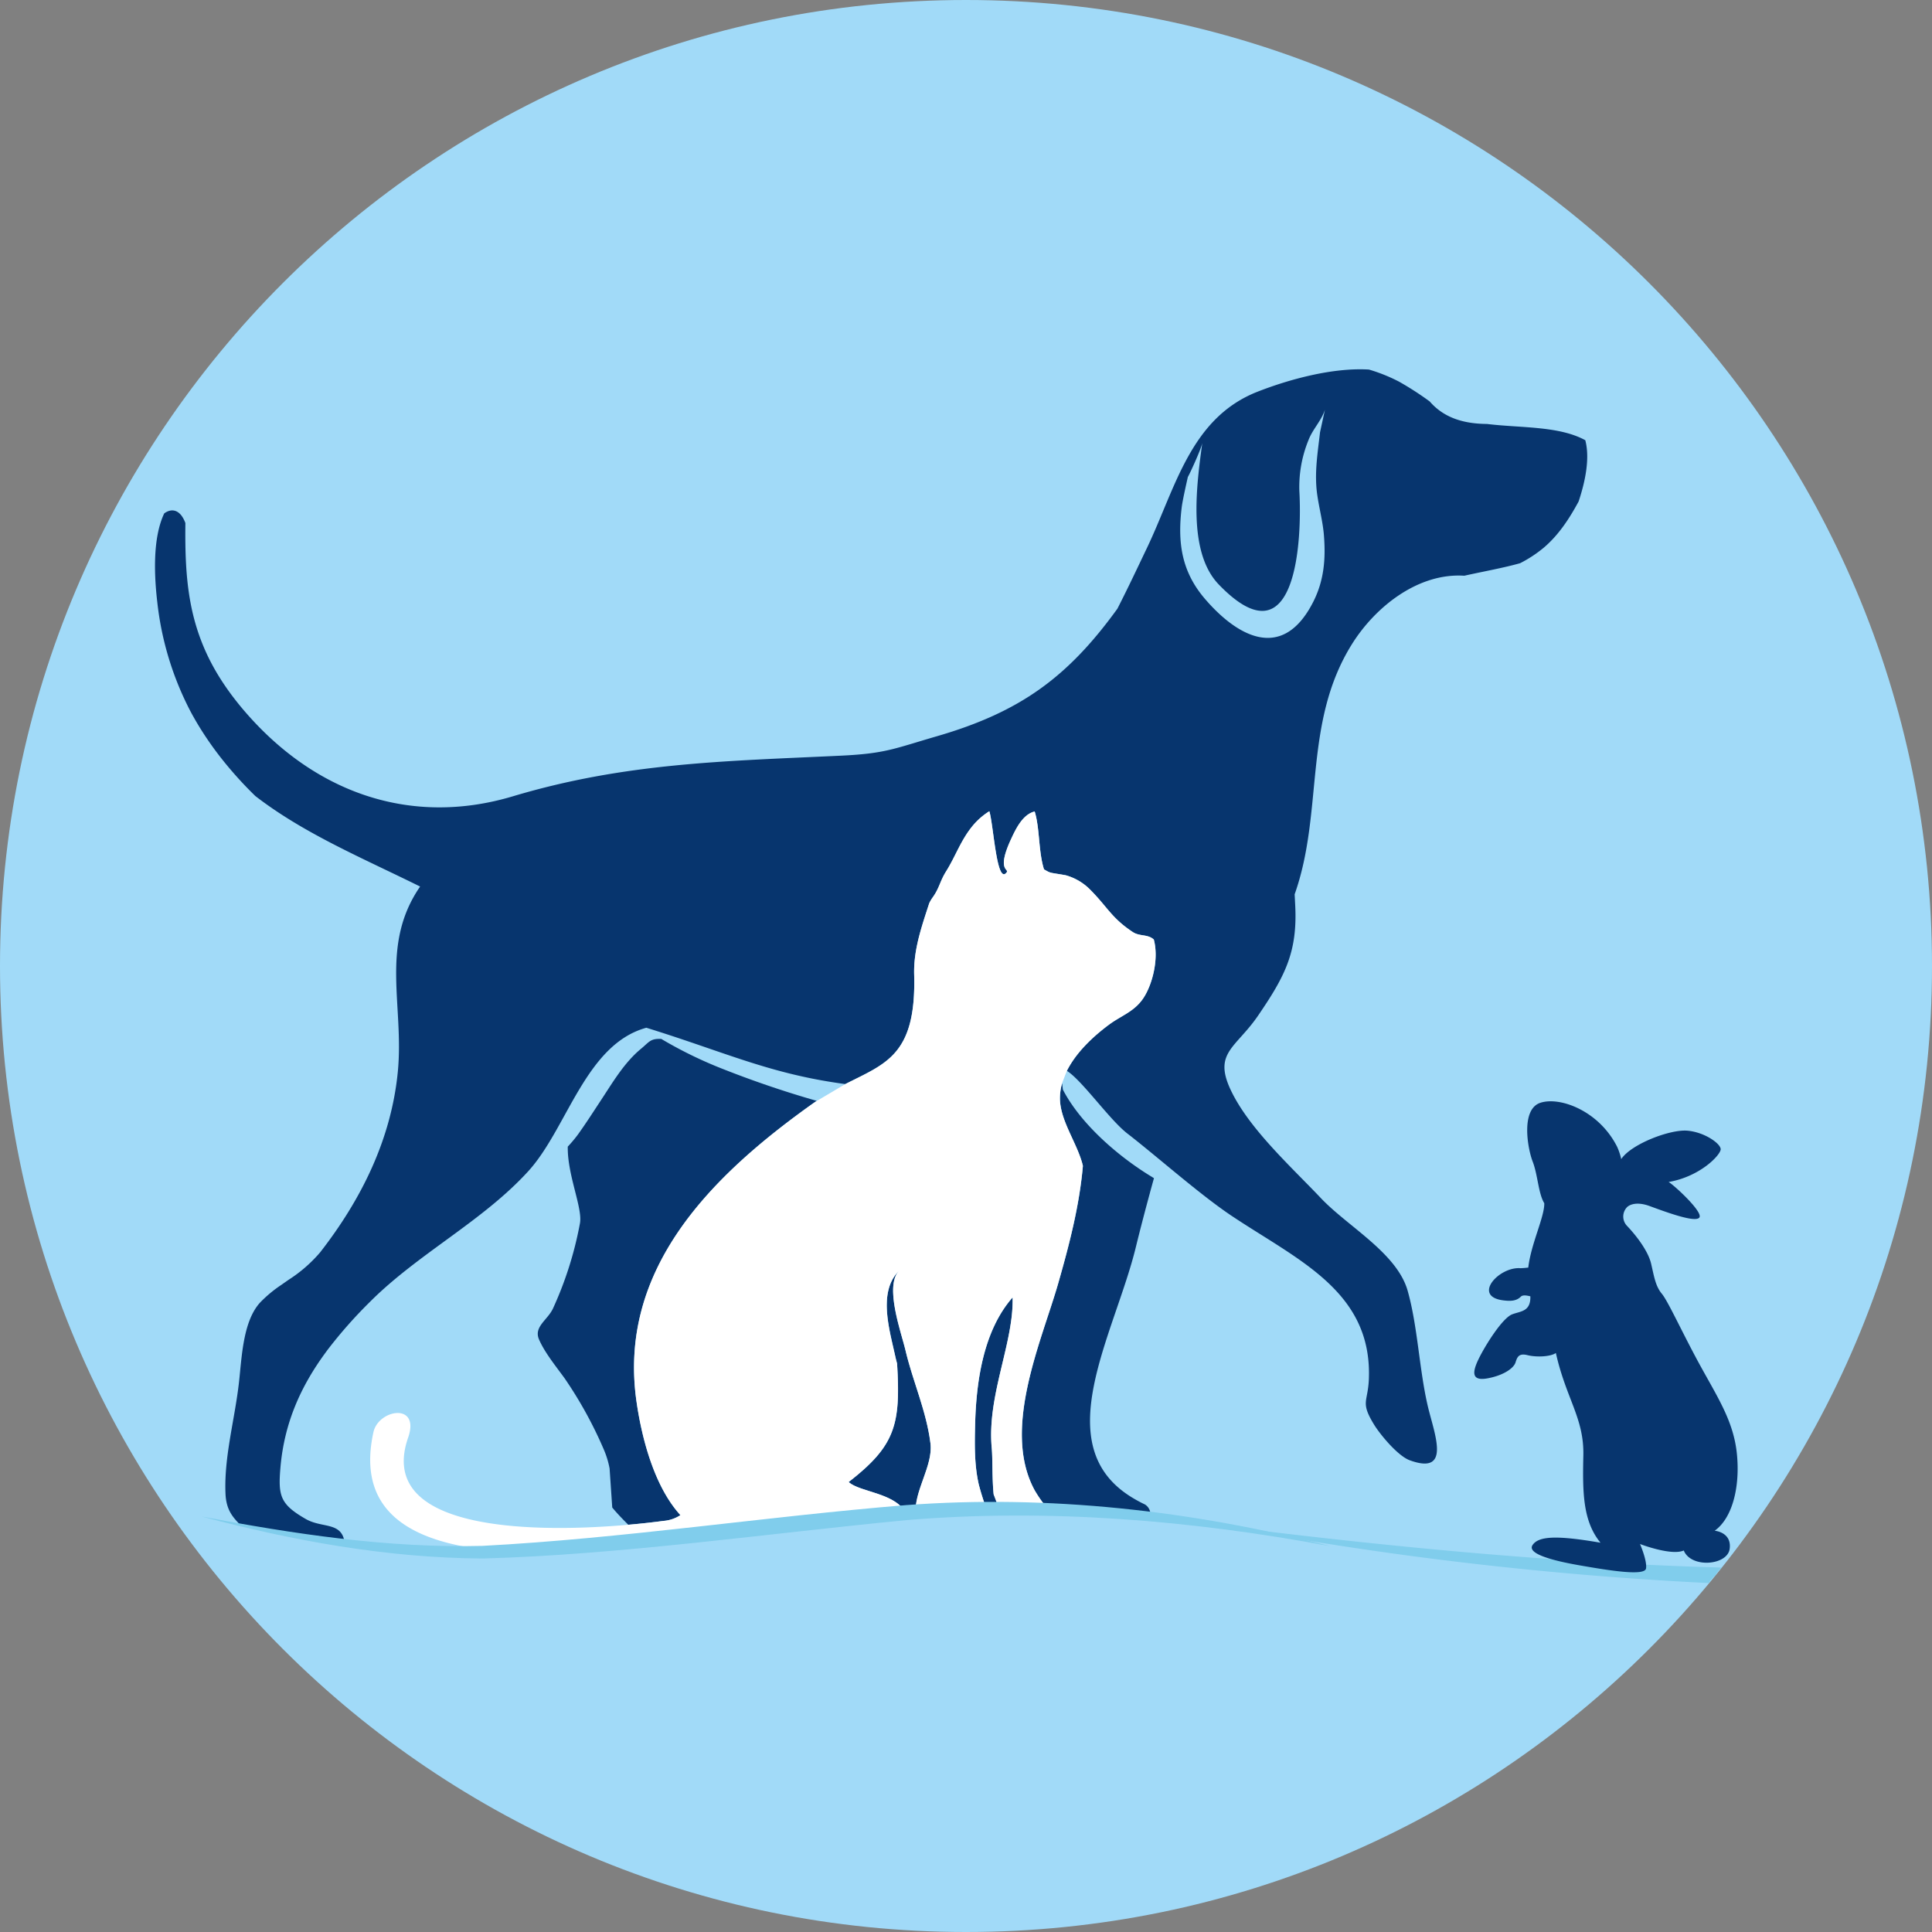 <svg xmlns="http://www.w3.org/2000/svg" xmlns:xlink="http://www.w3.org/1999/xlink" id="Gruppe_231" data-name="Gruppe 231" width="500" height="500" viewBox="0 0 500 500"><rect x="0" y="0" width="500" height="500" fill="#808080" stroke="none"/><defs><clipPath id="clip-path"><rect id="Rechteck_98" data-name="Rechteck 98" width="500" height="500" fill="none"></rect></clipPath></defs><g id="Gruppe_230" data-name="Gruppe 230" clip-path="url(#clip-path)"><path id="Pfad_263" data-name="Pfad 263" d="M500,250c0,138.069-111.929,250-250,250S0,388.071,0,250,111.929,0,250,0,500,111.934,500,250" fill="#a1daf8"></path><path id="Pfad_264" data-name="Pfad 264" d="M189.383,93.707c.173-.178.331-.365.5-.548a6.086,6.086,0,0,1,.582-.474c.04-.069.054-.148.094-.212a7.138,7.138,0,0,1,1.155-1.505c.128-.123.286-.222.429-.336-44.607-1.229-88.853-5.749-127.72-10.566A925.621,925.621,0,0,0,188.786,94.64a3.575,3.575,0,0,1,.6-.933" transform="translate(253.491 315.056)" fill="#80cdec"></path><path id="Pfad_265" data-name="Pfad 265" d="M145.3,149.225c-.775-8.222-4.555-14.109-9.218-22.548s-8.557-17.109-10.22-19.108-2-4.446-2.778-7.777-3.889-7.328-6.218-9.776a3.489,3.489,0,0,1,0-4.886s1.643-1.8,5.833-.266,11.849,4.392,12.87,2.961-6.642-8.473-7.97-9.189c8.276-1.431,13.482-7.047,13.482-8.478s-4.086-4.392-8.582-4.8-14.6,3.469-17.154,7.353a16.657,16.657,0,0,0-1.036-3.134c-4.668-9.332-14.775-13.107-19.883-11.444s-3.336,11.775-2,15.219,1.446,8.222,3,10.778c.089,3.509-3.43,10.482-4.14,16.655-.607.074-1.263.133-1.969.163-5.621-.484-12.648,7.318-4.466,8.325,1.791.222,3.351.2,4.515-.967.479-.479,1.446-.331,2.458-.084.118,4.012-2.581,3.834-4.728,4.673-2.556,1-7,8.113-8.666,11.553s-1.885,5.779,2.334,5,6.776-2.665,7.22-4.111.888-2.443,3.109-1.885,5.887.444,7.333-.558c2.665,11.888,7.333,16.887,7.111,26.55s-.113,17,4.441,22.548c-11.553-2-15.994-1.663-17.553.558s4.668,4,12.332,5.33,16.665,2.778,17,.78-1.554-6.331-1.554-6.331S128.3,175.44,131.527,174c1.885,4.663,11.331,3.884,11.883-.444s-3.884-4.668-3.884-4.668c4.663-3.331,6.554-11.439,5.774-19.661" transform="translate(304.23 227.264)" fill="#07356e"></path><path id="Pfad_266" data-name="Pfad 266" d="M51.206,100.66l0,.079c-.133,5.221-.237,10.576.938,15.7a66.79,66.79,0,0,0,2.1,6.628c1.066-.039,2.132-.079,3.188-.114-.429-1.323-.938-2.63-1.436-3.948-.434-4.476-.227-9.144-.494-12.012-1.263-13.576,5.734-27.2,5.4-38.951-7.462,8.483-9.391,21.422-9.692,32.62" transform="translate(201.165 267.731)" fill="#07356e"></path><path id="Pfad_267" data-name="Pfad 267" d="M59.2,87.267c-1.061-4.511-5.586-16.8-1.535-20.648-5.784,5.478-2.5,15.693-1.056,22.449.123.572.286,1.13.429,1.7.967,15.836-.5,21.274-12.535,30.636,2.892,2.7,12.693,2.808,15,8.518.8-.064,1.594-.133,2.388-.192-.637-5.754,4.5-12.52,3.785-18.3-1.036-8.375-4.56-16.024-6.475-24.156" transform="translate(175.131 262.14)" fill="#07356e"></path><path id="Pfad_268" data-name="Pfad 268" d="M60.181,54.495c-2.867-.138-3.144.809-5.216,2.512-4.427,3.642-7.407,8.814-10.531,13.536-1.93,2.931-3.834,5.9-5.882,8.75a36.491,36.491,0,0,1-2.586,3.079c-.133,7.373,3.913,15.91,3.144,19.883a93.609,93.609,0,0,1-6.988,22.039c-1.421,3-5.014,4.708-3.593,7.985,1.476,3.405,4.4,6.983,6.6,10.013a107.238,107.238,0,0,1,10.146,18.417,23.3,23.3,0,0,1,1.515,4.945l.484,7.126.128,1.91.074,1.076c.143.188.341.4.518.617,1.022,1.189,2.462,2.69,3.642,3.844,3.573-.316,6.7-.676,9.1-1a9.22,9.22,0,0,0,4.382-1.485c-.084-.1-.173-.207-.183-.217-6.623-7.422-9.816-19.73-11.163-29.111-4.974-34.426,19.409-58.642,46.2-77.606.138-.1.281-.188.419-.286A262.971,262.971,0,0,1,74.917,61.8a109.242,109.242,0,0,1-14.736-7.3" transform="translate(110.972 214.379)" fill="#07356e"></path><path id="Pfad_269" data-name="Pfad 269" d="M86.73,85.12c.355-1.293.706-2.566,1.041-3.76-.168-.1-.341-.217-.508-.321C78.578,75.793,68.8,67.324,64.2,58.442L64,56.813a14.132,14.132,0,0,0-.548,3.968c.064,5.843,4.6,11.671,5.937,17.391-.9,10.314-3.509,20.332-6.361,30.305-4.274,14.973-14.736,37.752-6.139,53.623a33.75,33.75,0,0,0,3.4,4.821c7.669-.015,14.953.271,21.99.721,1.5.089,3.065.138,4.535.257a2.97,2.97,0,0,0-1.392-2.107,34.964,34.964,0,0,1-3.129-1.678c-22.459-13.443-4.693-42.258.834-65.1,1.046-4.279,2.359-9.307,3.612-13.9" transform="translate(210.874 223.554)" fill="#07356e"></path><path id="Pfad_270" data-name="Pfad 270" d="M346.926,72.8c4.925-1.105,9.934-1.974,14.479-3.247a32.624,32.624,0,0,0,6.149-4.037c3.844-3.267,6.593-7.491,9-11.933,1.821-5.463,2.931-11.311,1.732-15.861-6.82-3.751-16.872-3.148-25.425-4.209-5.877-.044-11.074-1.485-14.834-5.818a78.933,78.933,0,0,0-7.935-5.127,43.313,43.313,0,0,0-7.792-3.134c-9.529-.577-20.949,2.64-28.854,5.739-17.361,6.81-21.205,24.936-28.568,40.358-2.344,4.905-4.891,10.334-7.679,15.787-12.786,17.677-25.1,26.732-46.674,33-11.143,3.237-13.309,4.491-24.887,5.043-30.068,1.426-55.76,1.8-84.9,10.516-26.264,7.861-51.565-.691-70.194-22.933-.725-.869-1.406-1.727-2.063-2.586a67.29,67.29,0,0,1-3.918-5.69c-7.891-12.915-8.73-25.2-8.572-39.509-1.3-3.519-3.543-3.928-5.478-2.5-3.124,6.573-2.546,16.6-1.772,23.164a79.951,79.951,0,0,0,8.473,27.887c1.031,1.954,2.161,3.869,3.371,5.744q1.969,3.05,4.214,5.961a99.982,99.982,0,0,0,9.3,10.393c12.683,9.791,27.8,16.068,42.638,23.421-10.5,15.244-4.091,30.838-5.774,47.982-1.712,17.41-9.4,32.94-20.065,46.645a36.629,36.629,0,0,1-8.152,7.116q-.992.688-1.954,1.367a32.612,32.612,0,0,0-5.527,4.614c-4.353,4.866-4.659,13.867-5.389,20.44-1.071,9.692-3.933,19.448-3.5,29.027.183,4.106,1.87,6,3.7,7.891a217.594,217.594,0,0,0,27.1,4.525c-.819-5.261-5.818-3.5-10.033-5.927-6.588-3.795-7.185-5.942-6.554-13.309,1-11.661,5.34-21.116,11.646-29.713.192-.257.375-.518.568-.775a119.234,119.234,0,0,1,10.931-12.377c12.52-12.545,29.234-20.9,41.044-33.888,10.062-11.079,14.77-32.758,30.508-37.076,7.7,2.384,14.124,4.668,20.184,6.726,10.072,3.425,19.123,6.228,31.3,7.851,10.531-5.369,18.4-7.506,17.83-28.336-.178-6.455,1.939-12.421,3.908-18.5a11.8,11.8,0,0,1,.75-1.293c1.915-2.6,1.915-4.224,3.627-6.958,2.487-3.978,3.8-8.123,6.973-11.9a18.089,18.089,0,0,1,4.195-3.632c1.1,3.548,1.89,19.083,4.446,15.866.839-1.066-2.734-.237,1.2-8.705,1.288-2.773,3.035-6.341,6.09-7.1,1.347,4.353.952,10.324,2.408,14.977,1.9,1.105,1.268.76,5.591,1.525a14.23,14.23,0,0,1,6.272,3.647c4.58,4.575,5.557,7.373,11.094,11.039,1.831,1.214,3.839.5,5.473,1.959,1.372,5.078-.41,11.829-2.793,15.3-2.329,3.39-5.665,4.4-8.794,6.716-4.131,3.065-8.532,7.2-10.916,11.977,3.9,2.423,11.039,12.648,15.639,16.211,2.152,1.658,4.589,3.652,7.146,5.754,6.568,5.409,14,11.651,19.883,15.575,17.159,11.454,36.306,19.527,35.487,42.095-.217,6.178-2.295,5.956,1.313,11.868,1.624,2.655,6.193,8.167,9.278,9.283,10.916,3.968,6.282-7.012,4.639-14.089-2.226-9.574-2.591-20.593-5.2-29.8-2.768-9.761-15.515-16.626-22.434-23.944-7.61-8.049-18.861-18.175-23.5-28.326-4.283-9.371,1.574-10.645,7.24-18.94,6.929-10.156,10.21-16.4,9.6-28.484-.054-1.036-.1-1.994-.148-2.9,7.58-21.378,2.083-44.315,14.81-64.707,6.114-9.791,17.2-18.491,29.052-17.741M308.863,51.472c.489,3.677,1.505,7.279,1.786,10.936.474,6.04.025,11.592-2.734,17.07-8.2,16.246-20.307,8.37-28.1-.745-6.124-7.161-7.057-14.721-5.976-23.643.237-1.915,1.258-6.356,1.589-7.856.419-.656,3.454-7.215,3.736-8.814C277.7,49.281,275.3,66.539,283.374,75,303.661,96.094,305,63.148,304.283,50.875a32.132,32.132,0,0,1,2.344-13.132c1.066-2.843,3.356-5.039,4.279-7.925l-1.273,5.853c-.592,5.251-1.476,10.408-.77,15.8" transform="translate(31.987 76.208)" fill="#07356e"></path><path id="Pfad_271" data-name="Pfad 271" d="M222.215,75.751c-1.633-1.461-3.642-.745-5.473-1.954-5.537-3.672-6.514-6.465-11.094-11.044a14.23,14.23,0,0,0-6.272-3.647c-4.323-.76-3.7-.415-5.591-1.525-1.461-4.654-1.061-10.62-2.408-14.973-3.06.75-4.8,4.323-6.09,7.1-3.933,8.463-.36,7.639-1.2,8.7-2.556,3.218-3.351-12.318-4.446-15.861a17.965,17.965,0,0,0-4.195,3.627c-3.168,3.78-4.486,7.925-6.973,11.9-1.712,2.734-1.712,4.362-3.627,6.958a10.729,10.729,0,0,0-.75,1.3c-1.969,6.07-4.086,12.036-3.908,18.491.572,20.835-7.3,22.972-17.835,28.341l-7.807,4.619c-26.792,18.96-51.18,43.176-46.206,77.606,1.352,9.381,4.545,21.689,11.168,29.106l.183.217A9.167,9.167,0,0,1,95.3,226.2c-2.393.326-5.517.686-9.1,1-.721.064-1.461.128-2.221.188C60.4,229.232,20.684,228.57,29.3,204.444c2.941-8.927-7.713-7.091-9.041-1.258-4.683,21.2,10.654,28.543,30.014,30.587,10.719.084,22.617-.247,35.551-1.145,3.524-.247,7.087-.508,10.773-.844q6.085-.555,12.456-1.288c.706-.079,1.416-.168,2.132-.252q5.367-.644,10.931-1.416,4.027-.563,8.148-1.194,14.316-1.873,27.976-2.986c-2.3-5.7-12.105-5.808-15-8.513,12.031-9.362,13.5-14.8,12.53-30.636-.143-.567-.306-1.125-.429-1.7-1.446-6.756-4.728-16.971,1.056-22.449-4.047,3.839.479,16.137,1.535,20.648,1.915,8.133,5.438,15.782,6.475,24.156.711,5.779-4.417,12.545-3.785,18.3q9.394-.718,18.383-1.066a68.114,68.114,0,0,1-2.1-6.628c-1.17-5.122-1.071-10.477-.938-15.7l0-.079c.3-11.2,2.231-24.137,9.692-32.62.336,11.755-6.662,25.375-5.4,38.951.266,2.867.059,7.536.493,12.012.5,1.313,1.012,2.625,1.441,3.948q6.4-.2,12.554-.207c3.834,0,7.57.064,11.232.188-3.662-.123-7.4-.192-11.232-.188a33.749,33.749,0,0,1-3.4-4.821c-8.6-15.871,1.865-38.655,6.139-53.623,2.852-9.973,5.458-19.991,6.361-30.305-1.337-5.72-5.873-11.548-5.937-17.391a14.166,14.166,0,0,1,.548-3.973l1.239-3.2c2.384-4.777,6.781-8.912,10.916-11.977,3.129-2.324,6.465-3.331,8.789-6.721,2.384-3.474,4.165-10.225,2.8-15.3" transform="translate(76.396 167.407)" fill="#fff"></path><path id="Pfad_272" data-name="Pfad 272" d="M10.55,82.52c23.949,4.545,48.392,8.251,72.77,7.629,36.558-1.93,73.106-7.575,109.7-10.556,36.809-2.739,74.1,1.421,109.752,10.635-36.03-6.726-72.918-9.776-109.412-6.771-35.22,3.356-74.542,9.021-109.979,9.959-24.783-.143-49.137-4.6-72.829-10.9" transform="translate(41.513 309.924)" fill="#80cdec"></path></g></svg>